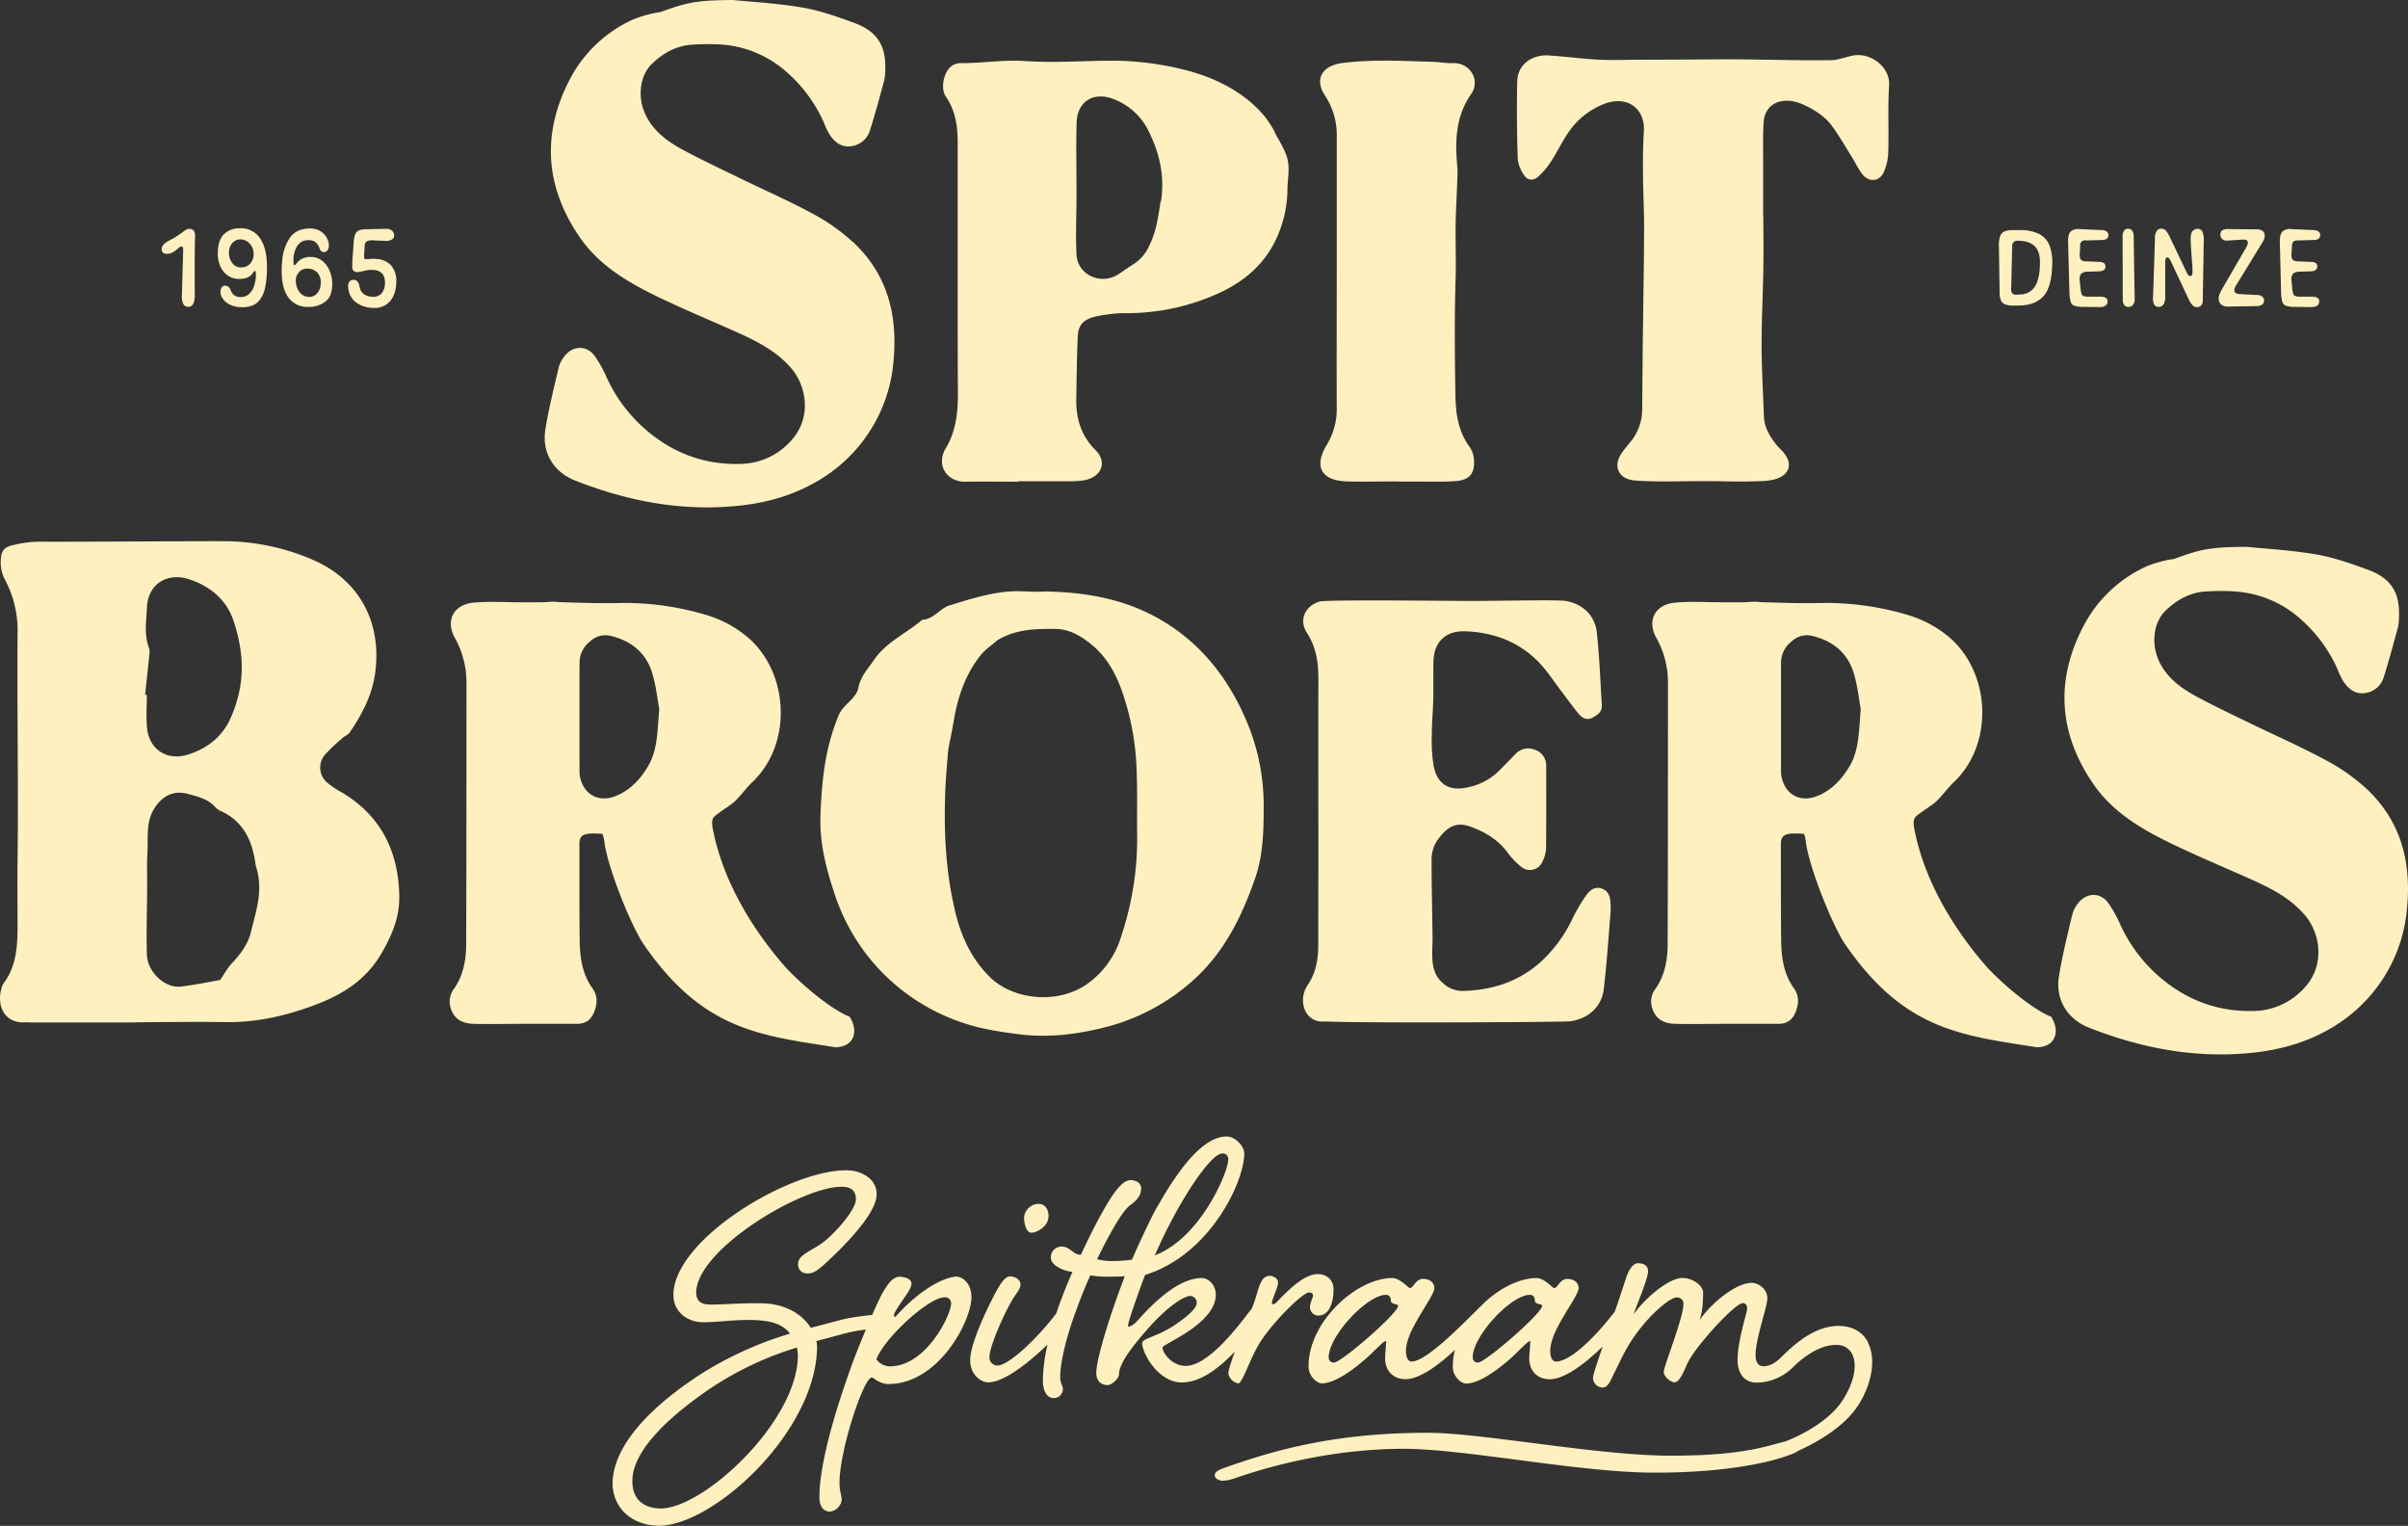 <?xml version="1.0" encoding="UTF-8"?> <svg xmlns="http://www.w3.org/2000/svg" viewBox="0 0 886.08 561.38"><rect x="0" y="0" width="886.08" height="561.38" fill="#333333" stroke="none"/><title>logo-spitbroers</title><g id="Laag_2" data-name="Laag 2"><g id="Laag_1-2" data-name="Laag 1"><path d="M87.52,375.8H50.39c-1.07,0-2.14-.12-3.2-.06-7.25.41-10.69-5.74-8.57-12.83a5.62,5.62,0,0,1,.84-1.72c4.71-6.42,5-13.88,5-21.38,0-8.11-.12-15.09,0-23.2.37-28.35-.21-55.39,0-83.74a39.64,39.64,0,0,0-4.79-20.27,13.56,13.56,0,0,1-1.39-6.71c.09-3.53,1.14-5,4.62-5.74a41.87,41.87,0,0,1,9.49-1.24c12.79.09,59.08-.25,68.89-.17a82.51,82.51,0,0,1,31.1,6.53c18.27,7.57,26.08,23.71,23.7,41.76-1.09,8.24-4.82,15.4-9.46,22.14-.56.81-1.71,1.19-2.48,1.89a67.36,67.36,0,0,0-6.49,6.14,7.24,7.24,0,0,0,.74,10.34,29.51,29.51,0,0,0,5.28,3.54c14.39,8.51,20.89,21.64,21.25,37.8.18,7.91-2.38,14.21-6.45,21.31-5.32,9.28-13.37,14.71-22.8,18.46-11.17,4.42-22.73,7.24-34.91,7-11.09-.17-33.29.07-33.29.12M91.4,255.25l.63,0c0,4-.31,8.13.07,12.13.75,8,7.38,12.26,15,9.87,7.29-2.29,12.83-6.65,15.9-13.75,5.14-11.89,5-22.76,1.14-34.89-2.54-8.09-8.4-13.12-16.34-15.81-8.22-2.79-15.36,1.67-15.73,10.31-.24,5.46-1.13,9.75.82,15.14a4.25,4.25,0,0,1,.11,1.85c-.51,5-1.06,10.07-1.6,15.11M119,360.17c1.77-2.59,2.69-4.37,4-5.78,3.24-3.47,6.17-7.12,7.32-11.81,2.07-8.42,4.69-15.72,1.78-24.51a4.34,4.34,0,0,1-.09-.63c-1.15-8.42-4.35-15.49-12.54-19.35a6.32,6.32,0,0,1-2.13-1.38c-2.68-3.14-6.49-4-10.15-5-5.31-1.46-9.43.66-12.41,5.36-3.16,5-2.22,10.55-2.52,15.92-.27,4.64-.09,9.29-.12,13.95-.05,8.3-.31,15.47-.1,23.76.17,6.52,6.65,12.59,12.53,11.88,5.25-.62,10.44-1.73,14.43-2.41" transform="translate(-38 0.38)" style="fill:#fff0bf"></path><path d="M345.63,384.94c-28.22-4.41-49.26-6.32-71.13-38.42-4.57-7.23-11.88-25.38-13.78-35.14-.29-1.19-.5-4.48-1.16-5-5.5-.32-8.26-.26-8.36,3.4,0,1.66,0,7.32,0,9,0,9.71,0,16.68.09,26.4.09,6.39.83,12.65,4.77,18.11,1.75,2.41,1.78,5.19.82,8-1.08,3.2-3.06,5-6.56,5-6.54,0-13.08,0-19.62,0v0c-6.16,0-12.33.16-18.49,0-5-.18-7.61-2.46-8.57-6.56a7.67,7.67,0,0,1,1.43-6.35c3.5-5,4.45-10.71,4.47-16.52.12-32.71.09-62.65.11-95.35a33.91,33.91,0,0,0-4.24-17.17c-3.6-6.38-.56-12.28,6.78-13,6.11-.55,12.31-.12,18.48-.13,2,0,4.07,0,6.11,0,2.23,0,4.53-.41,6.71-.07,10.38.31,15.18.51,23.94.31a105.15,105.15,0,0,1,30,4.28,42.57,42.57,0,0,1,15.71,8.34c15.21,13,16.6,39.23,1.6,53.4-2.71,2.56-4.35,5.35-7.23,7.72-.84.7-6,4.06-6.61,4.84-.78.66-1.1,1.77-.64,4.35,4,21,16.27,39.18,27.05,51.37,8.41,8.82,18.53,16.21,23.33,17.91,3.47,5.53,1.49,11.06-5,11.24M280.56,260.32c-.62-3.3-1.12-8.35-2.58-13.11-2.24-7.34-7.59-11.74-15-13.59a8.28,8.28,0,0,0-7.8,1.93,10,10,0,0,0-3.93,7.72q-.06,20.14,0,40.28a9.54,9.54,0,0,0,.15,1.68c1.21,6.54,6.65,9.7,12.85,7.37,5.47-2.07,9.26-6.13,12.17-11,3.59-6,3.45-12.84,4.17-21.24" transform="translate(-38 0.38)" style="fill:#fff0bf"></path><path d="M422.89,217.23c15.33.3,29.58,2.92,42.7,10.69,14.16,8.39,23.91,20.68,30.49,35.57A79.49,79.49,0,0,1,503,297.24c0,8.52-.28,17.29-3.14,25.48-5,14.33-11.48,27.63-23.41,38.09a76.62,76.62,0,0,1-32.83,17c-9.93,2.44-20.1,3.64-30.54,2.33-7.27-.92-14.39-2-21.32-4.41a74.35,74.35,0,0,1-36-26.43,75.6,75.6,0,0,1-11.17-22.4c-2.95-9-5.05-18.06-4.68-27.39.5-12.84,1.64-24.43,6.65-36.63,1.74-4.23,6.46-6.09,7.28-10.18.89-4.38,3.61-7.14,5.93-10.5,4.54-6.56,11.82-9.58,17.55-14.55,4.2-.17,6.47-4.16,10-5.26,7.09-2.23,15.16-4.76,22.72-5.2,4.65-.27,8.24.41,12.89,0M405.1,235.1c-2.41,2.09-4.51,3.45-6,5.29-5.82,7.12-8.65,15.54-10.16,24.48-.34,2-.73,4-1.1,6a54.94,54.94,0,0,0-1,5.48c-.44,5.39-.91,10.78-1.07,16.18-.42,14.59.32,27.94,3.65,42.17,2.14,9.13,5.88,17.52,12.85,24.41,7.93,7.83,23.5,10.28,34.83,3.16a32.89,32.89,0,0,0,13.44-18.09,113.36,113.36,0,0,0,5.91-36.31c-.13-8.77.14-16.35-.21-25.11a96.22,96.22,0,0,0-5.83-30.09c-2.4-6.38-5.86-12.13-11.32-16.37-3.67-2.85-7.63-5.22-12.74-5.31-7.14,0-14.29,0-21.22,4.09" transform="translate(-38 0.38)" style="fill:#fff0bf"></path><path d="M579.58,220.72c8.58,0,31.71-.52,34.64,0,6.13,1.08,10.66,5.28,11.35,11.5,1,8.89,1.28,17.86,1.87,26.8.16,2.51-1.6,3.63-3.44,4.62-2,1.1-3.72.22-5-1.28-2.15-2.57-4.09-5.3-6.13-8-2.95-3.83-5.56-8-8.95-11.42-7.29-7.34-16.51-10.7-26.76-11.06-7.28-.26-11.55,4-11.69,11.17-.09,4.49,0,9-.06,13.45-.11,4.85-.54,9-.55,13.8a56.7,56.7,0,0,0,.69,11.14c1.29,6.66,5.73,9.38,12.37,7.88a22.7,22.7,0,0,0,11.74-6.18c2-2,3.94-4,5.89-6a6.39,6.39,0,0,1,7.19-1.71,6.1,6.1,0,0,1,4.22,6c0,10.08.06,20.17-.06,30.25a12.17,12.17,0,0,1-1.27,4.84,5,5,0,0,1-7.95,1.93,28,28,0,0,1-5-5.27c-3.5-4.7-8.29-7.51-13.62-9.44-3.7-1.34-6.8-1-10,2.38-2.88,3-4.29,6-4.28,9.83,0,10.08.24,18.51.36,28.59,0,1.86-.11,3.72-.12,5.58,0,4.2.37,8.19,3.94,11.17a10.43,10.43,0,0,0,7.07,2.9c11-.24,20.92-3.37,29.2-10.94a51.62,51.62,0,0,0,11.46-15.77,58.81,58.81,0,0,1,4.79-8.19c1.4-2,3.3-3.8,6.15-2.68,2.46,1,2.91,3.21,3,5.54a25.13,25.13,0,0,1,0,3.36c-.77,9.29-1.38,18.59-2.46,27.84-.77,6.65-5.59,11-12.26,12-2.21.32-73.31.71-89.16.11-.56,0-1.12-.07-1.68,0-5.88.26-8.46-5.22-7.36-10.06a11.3,11.3,0,0,1,1.6-3.56c2.91-4.38,3.77-9.27,3.77-14.41,0-11,.05-20.4.05-31.43,0-22.42-.05-44.1,0-66.52,0-6.08-.76-11.76-4.25-17.08-3-4.65-.71-9.89,4.72-11.47,2.48-.73,44-.26,55.9-.21" transform="translate(-38 0.38)" style="fill:#fff0bf"></path><path d="M787.76,384.94c-28.23-4.41-49.27-6.32-71.14-38.42-4.56-7.23-11.88-25.38-13.78-35.14-.29-1.19-.49-4.48-1.15-5-5.51-.32-8.27-.26-8.37,3.4,0,1.66,0,7.32,0,9,0,9.71,0,16.68.09,26.4.08,6.39.82,12.65,4.77,18.11,1.74,2.41,1.78,5.19.81,8-1.08,3.2-3.06,5-6.55,5-6.54,0-13.08,0-19.62,0v0c-6.16,0-12.34.16-18.49,0-5-.18-7.61-2.46-8.58-6.56a7.68,7.68,0,0,1,1.44-6.35c3.49-5,4.44-10.71,4.46-16.52.13-32.71.09-62.65.12-95.35a33.82,33.82,0,0,0-4.25-17.17c-3.6-6.38-.56-12.28,6.78-13,6.12-.55,12.31-.12,18.48-.13,2,0,4.07,0,6.12,0,2.23,0,4.52-.41,6.71-.07,10.38.31,15.18.51,23.94.31a105.13,105.13,0,0,1,30,4.28,42.61,42.61,0,0,1,15.72,8.34c15.2,13,16.6,39.23,1.6,53.4-2.71,2.56-4.36,5.35-7.23,7.72-.84.7-6,4.06-6.62,4.84-.77.66-1.09,1.77-.64,4.35,4,21,16.28,39.18,27.06,51.37,8.41,8.82,18.53,16.21,23.33,17.91,3.47,5.53,1.48,11.06-5,11.24M722.68,260.32c-.61-3.3-1.11-8.35-2.57-13.11-2.24-7.34-7.59-11.74-15-13.59a8.27,8.27,0,0,0-7.8,1.93,10,10,0,0,0-3.94,7.72q0,20.14,0,40.28a9.55,9.55,0,0,0,.16,1.68c1.21,6.54,6.64,9.7,12.85,7.37,5.47-2.07,9.25-6.13,12.17-11,3.59-6,3.44-12.84,4.16-21.24" transform="translate(-38 0.38)" style="fill:#fff0bf"></path><path d="M864.68,200.81c6.12.62,15.81,1.14,25.33,2.73,6.59,1.11,13,3.38,19.36,5.7,8.58,3.15,11.81,8.49,11.39,17.54a17.53,17.53,0,0,1-.41,3.76c-1.66,6.09-3.29,12.21-5.2,18.24a8.25,8.25,0,0,1-6.9,5.82c-3.54.54-6-1.47-7.91-4.22a26.87,26.87,0,0,1-2.19-4.55,53.53,53.53,0,0,0-13.81-18.65,40.23,40.23,0,0,0-23.48-9.93,80.33,80.33,0,0,0-10.75-.05c-6,.25-11,3-15.17,7-4.92,4.74-5.53,13.38-1.8,20,3,5.37,7.84,8.82,13.05,11.64,6.48,3.5,13.16,6.65,19.78,9.87,9.29,4.52,18.78,8.67,27.86,13.57a71.92,71.92,0,0,1,14.93,10.48c12.83,12,16.63,27.13,14.93,44.26a55.85,55.85,0,0,1-6.11,21A56.61,56.61,0,0,1,897.21,377c-9.3,5.83-19.5,8.79-30.33,9.93-20.79,2.19-40.68-1.59-60-9.14-8.2-3.21-12.62-10.42-11.23-19,1.24-7.68,3.14-15.26,4.93-22.84a11,11,0,0,1,2.39-4.37c3.12-3.67,8-3.62,10.8.24a43.59,43.59,0,0,1,4.32,7.69,56.57,56.57,0,0,0,13.7,18.76c10,8.93,21.73,13.6,35.16,13.29A25.49,25.49,0,0,0,886,363c7.82-8.48,5.68-20.1.25-26.56s-12.81-10.14-20.34-13.5c-10-4.47-20.15-8.67-30-13.5-10.64-5.22-20.76-11.36-27.68-21.46-12.55-18.35-14-37.63-3.9-57.37a48.93,48.93,0,0,1,23.78-22.73,48.17,48.17,0,0,1,7.19-2.17c1-.27,2.12-.25,3.09-.6,9.68-3.54,13.14-4.21,26.24-4.31" transform="translate(-38 0.38)" style="fill:#fff0bf"></path><path d="M773.55,90.1a10,10,0,0,1,.47-3.63,2.92,2.92,0,0,1,1.62-1.73,7.82,7.82,0,0,1,3-.46h2.63a15.69,15.69,0,0,1,6.94,1.35,8,8,0,0,1,4,4.41,18.7,18.7,0,0,1,.85,8.27l0,.79q-.51,7-3.55,9.94t-8.76,3H779a8.56,8.56,0,0,1-3.24-.47,2.71,2.71,0,0,1-1.53-1.58,9,9,0,0,1-.43-3Zm12.94,15.37q1.75-2.25,2.1-7.2l0-.27q.38-5.15-1.47-7.36t-5.76-2.43l-.72,0a1.83,1.83,0,0,0-2.2,2l-.39,15.67a2.36,2.36,0,0,0,.48,1.77,2.39,2.39,0,0,0,1.75.38l1.25-.08a6.43,6.43,0,0,0,4.94-2.45" transform="translate(-38 0.38)" style="fill:#fff0bf"></path><path d="M799,88.71q-.08-2.8.93-3.87a4.11,4.11,0,0,1,3.35-.94l8.24.38a3,3,0,0,1,1.7.51,1.58,1.58,0,0,1,.62,1.31c0,1.18-.78,1.78-2.32,1.82l-5.74.16a1.85,1.85,0,0,0-2.33,2.18l-.15,2.84a2.93,2.93,0,0,0,.4,2.05,2.76,2.76,0,0,0,2,.62l4.73.2q2.34.07,2.34,1.68c0,1.15-.78,1.74-2.34,1.79l-4.23.14a3.44,3.44,0,0,0-2.4.79,3.35,3.35,0,0,0-.5,2.63l.27,2.7a9.68,9.68,0,0,0,.36,2,1.32,1.32,0,0,0,.83.86,6.2,6.2,0,0,0,1.82.2h4.05c1.93,0,2.9.54,2.9,1.63,0,1.48-1,2.21-2.9,2.2l-6.19-.07a10.24,10.24,0,0,1-3.19-.44,2.19,2.19,0,0,1-1.35-1.6,15.93,15.93,0,0,1-.41-3.62Z" transform="translate(-38 0.38)" style="fill:#fff0bf"></path><path d="M819.06,86.8a3.84,3.84,0,0,1,.54-2.33,1.74,1.74,0,0,1,1.47-.69,1.81,1.81,0,0,1,1.52.69,3.9,3.9,0,0,1,.55,2.33l.35,22.51a3.53,3.53,0,0,1-.63,2.51,2.17,2.17,0,0,1-1.67.72,1.86,1.86,0,0,1-1.5-.67,3.3,3.3,0,0,1-.57-2.17Z" transform="translate(-38 0.38)" style="fill:#fff0bf"></path><path d="M848.56,110.12a2.63,2.63,0,0,1-.62,1.89,2.12,2.12,0,0,1-1.57.61q-1.67,0-3-2.94l-6.71-14.26c-.36-.73-.73-1.1-1.13-1.1a.65.65,0,0,0-.57.37,2.81,2.81,0,0,0-.22,1.34q0,3,0,6.09c0,2,0,4.06,0,6v.24a5.7,5.7,0,0,1-.68,3.35,2.11,2.11,0,0,1-1.7.82,1.84,1.84,0,0,1-1.62-.78,4.89,4.89,0,0,1-.47-2.83l.7-21.63a4.66,4.66,0,0,1,.71-2.79,2.1,2.1,0,0,1,1.65-.74,2.2,2.2,0,0,1,1.75.81,14.94,14.94,0,0,1,1.65,2.87L842.6,99.8a3.69,3.69,0,0,0,.72,1.1,1,1,0,0,0,.69.29.62.62,0,0,0,.56-.31,2.26,2.26,0,0,0,.2-1.13c0-1.16,0-2.27-.11-3.3s-.16-2.17-.26-3.41-.19-2.73-.27-4.5l0-.45c-.08-1.69.14-2.82.65-3.4a2.49,2.49,0,0,1,2-.88,1.75,1.75,0,0,1,1.63,1,8.15,8.15,0,0,1,.51,3.7Z" transform="translate(-38 0.38)" style="fill:#fff0bf"></path><path d="M860.74,104.75a3.28,3.28,0,0,0-.59,1.64c0,.89.69,1.37,2.06,1.43l6,.31a3.81,3.81,0,0,1,2.28.63,1.83,1.83,0,0,1,.62,1.45,1.81,1.81,0,0,1-.62,1.42,3.5,3.5,0,0,1-2.28.6l-10.17.18a3.78,3.78,0,0,1-2.8-.83,2.87,2.87,0,0,1-.82-2.08,4.79,4.79,0,0,1,.39-1.84,29.12,29.12,0,0,1,1.51-2.84l8.18-14.11c.6-1,.79-1.8.58-2.27a1.08,1.08,0,0,0-.64-.56,3.62,3.62,0,0,0-1.33-.1l-5.17.33a2.83,2.83,0,0,1-2.27-.56,2.29,2.29,0,0,1-.63-1.64,1.84,1.84,0,0,1,.63-1.5A3.53,3.53,0,0,1,858,83.9L868.3,84a3.76,3.76,0,0,1,2.35.62,2.09,2.09,0,0,1,.72,1.7,4.61,4.61,0,0,1-.83,2.42Z" transform="translate(-38 0.38)" style="fill:#fff0bf"></path><path d="M876.92,88.71q-.07-2.8.93-3.87a4.11,4.11,0,0,1,3.35-.94l8.24.38a3,3,0,0,1,1.7.51,1.58,1.58,0,0,1,.62,1.31c0,1.18-.78,1.78-2.32,1.82l-5.74.16a2.71,2.71,0,0,0-1.83.46,2.74,2.74,0,0,0-.49,1.72l-.16,2.84a2.93,2.93,0,0,0,.4,2.05,2.78,2.78,0,0,0,2,.62l4.73.2c1.57,0,2.35.61,2.35,1.68s-.78,1.74-2.35,1.79l-4.23.14a3.44,3.44,0,0,0-2.4.79,3.35,3.35,0,0,0-.5,2.63l.27,2.7a9.68,9.68,0,0,0,.36,2,1.32,1.32,0,0,0,.83.86,6.23,6.23,0,0,0,1.83.2h4c1.93,0,2.9.54,2.9,1.63,0,1.48-1,2.21-2.9,2.2l-6.19-.07a10.29,10.29,0,0,1-3.19-.44,2.19,2.19,0,0,1-1.35-1.6,15.93,15.93,0,0,1-.41-3.62Z" transform="translate(-38 0.38)" style="fill:#fff0bf"></path><path d="M105.41,91.71c0-.95-.17-1.43-.62-1.43a1.88,1.88,0,0,0-1.08.58,16.55,16.55,0,0,1-2,1.51,4.35,4.35,0,0,1-2.37.64A2,2,0,0,1,98,92.57a1.54,1.54,0,0,1-.5-1.24,2.5,2.5,0,0,1,.71-1.75,6.47,6.47,0,0,1,2-1.41,30.51,30.51,0,0,0,2.78-1.63c1-.63,1.94-1.28,2.86-2a5.91,5.91,0,0,1,.9-.54,2.26,2.26,0,0,1,.94-.17,2,2,0,0,1,1.58.59,3,3,0,0,1,.5,2q-.09,3.67-.12,7.54c0,2.58,0,5.07,0,7.47s0,4.57,0,6.52a7.1,7.1,0,0,1-.63,3.61,2,2,0,0,1-1.71.93,2,2,0,0,1-1.84-1,6.53,6.53,0,0,1-.53-3.4Z" transform="translate(-38 0.38)" style="fill:#fff0bf"></path><path d="M126.68,112.64a9.62,9.62,0,0,1-4.19-1,6.68,6.68,0,0,1-2.53-2.17,4.57,4.57,0,0,1-.84-2.52,2.63,2.63,0,0,1,.46-1.58,1.44,1.44,0,0,1,1.24-.66,2,2,0,0,1,1.2.4,3,3,0,0,1,.93,1.45,3.89,3.89,0,0,0,1.22,1.66,3.72,3.72,0,0,0,2.37.69,4.42,4.42,0,0,0,3.15-1.17,7,7,0,0,0,1.85-3.05,12.84,12.84,0,0,0,.62-4v-.24c0-.76-.13-1.13-.37-1.13a.51.51,0,0,0-.43.26c-.13.18-.27.37-.41.59q-1.32,2.06-4.91,2.06a7.22,7.22,0,0,1-4.22-1.24,8,8,0,0,1-2.72-3.36,11.51,11.51,0,0,1-.95-4.75q0-4.83,2.22-7.06a8.16,8.16,0,0,1,6.08-2.21,8.32,8.32,0,0,1,7.23,3.68q2.53,3.66,2.54,10.25V98a34.47,34.47,0,0,1-.65,7.32,11.46,11.46,0,0,1-1.89,4.51,6.42,6.42,0,0,1-3,2.26,10.72,10.72,0,0,1-4,.55m-2.51-15.5a3.71,3.71,0,0,0,2.49.84,4.35,4.35,0,0,0,3.43-1.39,5.11,5.11,0,0,0,1.24-3.5,5.4,5.4,0,0,0-.72-2.82,5.51,5.51,0,0,0-1.81-1.9,4.09,4.09,0,0,0-2.27-.66,3.87,3.87,0,0,0-3.12,1.42,5.23,5.23,0,0,0-1.16,3.45,7.12,7.12,0,0,0,.47,2.49,5.11,5.11,0,0,0,1.45,2.07" transform="translate(-38 0.38)" style="fill:#fff0bf"></path><path d="M141.82,96.37l0-.27A17.65,17.65,0,0,1,144.72,87c1.62-2.2,4.05-3.31,7.31-3.31a7.14,7.14,0,0,1,3.79.93,6.66,6.66,0,0,1,2.31,2.29,6.19,6.19,0,0,1,.87,2.72,3,3,0,0,1-.46,2,1.54,1.54,0,0,1-1.34.75,1.44,1.44,0,0,1-1-.36,3.27,3.27,0,0,1-.65-1.09,5,5,0,0,0-1.46-2.22,4,4,0,0,0-2.54-.72,4.68,4.68,0,0,0-4.16,2.11A9.65,9.65,0,0,0,146,95.54v.23a6.39,6.39,0,0,0,.06,1.11c0,.19.13.29.25.29s.44-.2.75-.6a6.21,6.21,0,0,1,2.11-1.75,6.54,6.54,0,0,1,3.1-.67,6.75,6.75,0,0,1,4.11,1.29,8.92,8.92,0,0,1,2.75,3.45,12.16,12.16,0,0,1,1.11,4.72c.11,3.13-.66,5.41-2.32,6.82a9.79,9.79,0,0,1-6.68,2.1,8.47,8.47,0,0,1-7.48-4q-2.59-4-2-12.13m14.29,7.27a5.26,5.26,0,0,0-1.35-3.84,4.88,4.88,0,0,0-3.65-1.38,3.9,3.9,0,0,0-3,1.28,4.38,4.38,0,0,0-1.2,3.11,7.19,7.19,0,0,0,.62,3,5.38,5.38,0,0,0,1.74,2.2,4.31,4.31,0,0,0,2.63.82,3.81,3.81,0,0,0,2.95-1.42,5.63,5.63,0,0,0,1.22-3.81" transform="translate(-38 0.38)" style="fill:#fff0bf"></path><path d="M168.16,88.65a8.19,8.19,0,0,1,.67-3.06,2.58,2.58,0,0,1,1.46-1.29,7.66,7.66,0,0,1,2.26-.33l7.2-.15a3.3,3.3,0,0,1,2.58.73,2.38,2.38,0,0,1,.7,1.67,1.82,1.82,0,0,1-.75,1.5,5.27,5.27,0,0,1-3.12.49l-3.79-.15a4.19,4.19,0,0,0-2.43.38,1.94,1.94,0,0,0-.74,1.68L172,93c0,.07,0,.19,0,.35a8.1,8.1,0,0,0,0,.93.7.7,0,0,0,.19.53,1.08,1.08,0,0,0,.84.14c.35,0,.79,0,1.34-.07a14.36,14.36,0,0,1,1.84,0,8,8,0,0,1,5.6,2.28,8.49,8.49,0,0,1,2,6.09,12.55,12.55,0,0,1-1,5.17,7.57,7.57,0,0,1-3,3.46,7.92,7.92,0,0,1-4.83,1,10.79,10.79,0,0,1-6.07-2.08,7.38,7.38,0,0,1-2.75-5.29,3.07,3.07,0,0,1,.36-2.23,2,2,0,0,1,1.66-.69c1.13,0,1.85.85,2.16,2.57a4,4,0,0,0,1.5,2.65,6.28,6.28,0,0,0,3.15,1,4,4,0,0,0,3.44-1.28,6,6,0,0,0,1.23-4c0-3.08-1.64-4.62-4.89-4.62a9.52,9.52,0,0,0-2.06.2l-1.29.3-1.06.22a4.61,4.61,0,0,1-.72.07,1.71,1.71,0,0,1-2-2,30,30,0,0,1,.1-3.31Z" transform="translate(-38 0.38)" style="fill:#fff0bf"></path><path d="M351.73,88.59A71.81,71.81,0,0,0,336.8,78.1c-9.08-4.89-18.56-9-27.85-13.56-6.63-3.22-13.31-6.37-19.79-9.87-5.21-2.82-10-6.27-13-11.63-3.73-6.64-3.13-15.27,1.8-20,4.18-4,9.18-6.76,15.17-7a78.54,78.54,0,0,1,10.74,0A40.16,40.16,0,0,1,327.31,26a53.3,53.3,0,0,1,13.82,18.64,27.23,27.23,0,0,0,2.18,4.55c1.86,2.76,4.38,4.76,7.92,4.22a8.24,8.24,0,0,0,6.89-5.82c1.91-6,3.54-12.14,5.21-18.24a18.12,18.12,0,0,0,.41-3.76c.41-9-2.81-14.39-11.4-17.54C346,5.73,339.58,3.46,333,2.35,323.47.76,313.77.24,307.65-.38c-13.1.11-16.55.78-26.24,4.31-1,.35-2.07.33-3.08.6a48.33,48.33,0,0,0-7.2,2.18,49,49,0,0,0-23.77,22.72c-10.06,19.74-8.65,39,3.9,57.37,6.91,10.1,17,16.24,27.68,21.47,9.83,4.82,20,9,30,13.49,7.53,3.37,14.86,7,20.35,13.51s7.56,18.07-.25,26.55A25.52,25.52,0,0,1,310,170.3c-13.44.31-25.16-4.36-35.16-13.29a56.3,56.3,0,0,1-13.7-18.76,44.65,44.65,0,0,0-4.33-7.69c-2.84-3.86-7.68-3.91-10.8-.24a11.23,11.23,0,0,0-2.39,4.37c-1.79,7.58-3.69,15.16-4.93,22.84-1.39,8.62,3,15.84,11.24,19,19.29,7.55,39.17,11.33,60,9.14,10.84-1.14,21-4.1,30.34-9.93a56.52,56.52,0,0,0,20.36-21.9,55.69,55.69,0,0,0,6.12-21c1.7-17.14-2.11-32.31-14.94-44.27M572.4,22.84c-2.33.12-4.68-.41-7-.47-11.18-.32-22.37-1-33.51.45-7.45.95-10.3,6-6.34,11.94a26.34,26.34,0,0,1,4.34,15.42c0,17.56,0,31.83,0,49.39,0,16.83-.08,33.65,0,50.47a25.16,25.16,0,0,1-3.75,13.37c-4.8,8-1.85,13.11,7.67,13.33,6.28.15,12.57,0,18.84,0v.06c3.15,0,6.29,0,9.43,0,3.92,0,7.86.12,11.76-.2,4.64-.38,6.73-2.65,6.57-7a9.66,9.66,0,0,0-1.44-5.3c-4.4-5.79-5.29-12.46-5.41-19.2-.24-14.39-.39-28.79.07-43.18.16-5,0-10,0-14.93-.1-8.4.4-13.52.64-21.92a34,34,0,0,0,0-3.91c-.86-9.4-.78-18.5,5.06-26.9,3.6-5.16-.44-11.75-6.85-11.42M733.14,30.9c.4-6.36-6.44-12.06-13.27-10.85-1.92.34-5.69,1.67-7.63,1.7-14.9.22-28-.42-42.85-.29q-13.82.11-27.63.13c-5.08,0-10.18.24-15.24,0-6.25-.32-12.47-1.18-18.71-1.57s-11.37,3.53-11.5,9.42c-.22,9.52-.12,19.05.17,28.57a12.8,12.8,0,0,0,2.4,6.13c1.21,1.87,3.36,2.06,5.08.53a27.92,27.92,0,0,0,4.76-5.6c2.18-3.32,3.86-6.94,6.08-10.23a28.27,28.27,0,0,1,13.67-11.06c8.43-3.12,15,1.77,14.42,10.37-.33,5-.34,10-.31,15.05,0,6.5.41,13,.4,19.49,0,11.56-.2,20.37-.33,31.92,0,3-.1,6-.13,8.94q-.13,13.42-.24,26.86a18.79,18.79,0,0,1-4.43,11.92c-1,1.19-1.91,2.37-2.83,3.59-3.72,5-1.64,10,4.62,10.48,7.41.6,18.39.21,25.83.23,7.83,0,12.13.33,20,0a23.33,23.33,0,0,0,5.8-.71c5.38-1.63,6.52-5.77,2.89-10-.74-.86-1.65-1.61-2.36-2.5-2.52-3.16-4.59-6.52-4.73-10.65-.31-8.77-.83-17.53-.85-26.3,0-9.31.5-18.61.64-27.91.12-7.48,0-12.21,0-19.69h-.07c0-6.73,0-13.45,0-20.18,0-4.67-.11-9.35.18-14,.35-5.64,4.52-8.72,10.42-7.87a16.45,16.45,0,0,1,4.43,1.4c4.11,1.9,7.88,4.36,10.49,8s4.9,7.61,7.29,11.45c1.3,2.08,2.3,4.38,3.87,6.24,2.4,2.83,6,2.53,7.61-.76a19.26,19.26,0,0,0,1.75-7.55c.25-8.22-.21-16.46.31-24.65m-226,17.41a34.63,34.63,0,0,0-4-6.18c-5.42-6.38-12.32-10.82-20.27-14-10.34-4.09-24.22-6.24-35.34-6.22-11.93,0-20.74.87-32.63.11-7.92-.5-15.65.86-23.48.77a5.86,5.86,0,0,0-3.65,1.39c-2.64,2.36-3.7,8.08-1.75,10.89,3.65,5.27,4.39,11.1,4.39,17.14q0,31.12,0,62.25c0,10.65,0,18.18.07,28.84.05,7.51-.53,14.87-4.68,21.55a8.29,8.29,0,0,0-1,2.64c-1.11,5.19,2.9,9.43,8.46,9.31,6.48-.14,12.95,0,19.43,0v-.17c5.89,0,11.78,0,17.66,0a39.68,39.68,0,0,0,6.46-.34c6.47-1.11,8.79-6.66,4.32-11.12-5.45-5.43-7.23-11.81-7.09-19,.15-7.64.2-15.29.56-22.92.29-6.14,4.48-7.1,11-8a43.31,43.31,0,0,1,6.44-.47,81.31,81.31,0,0,0,33.65-7c10.73-4.67,18.79-12,23-22.83a43.34,43.34,0,0,0,3.05-15.33c0-3.71.88-7.56.11-11.1s-3-6.86-4.76-10.18m-42,25.22c-.88,5.55-1.54,11-4.09,16.19a15.61,15.61,0,0,1-5.72,6.9c-2,1.21-3.82,2.61-5.78,3.85-6.45,4.12-15,.19-15.38-7.31-.33-6.7-.05-13.43,0-20.15,0-1.67,0-3.34,0-5,0-7.83-.21-15.68.06-23.5.29-8,6.71-11.6,14.34-8.21A23.67,23.67,0,0,1,460.23,47c4.3,8.31,6.45,17.07,5,26.55" transform="translate(-38 0.38)" style="fill:#fff0bf"></path><path d="M417.56,453.14c1.93,0,6.27-2.25,6.27-6.1,0-3.22-1.93-4.51-3.54-4.51a5.46,5.46,0,0,0-5.46,5c0,2.25.8,5.62,2.73,5.62m-27.92,16.19c-2.74,0-11.74,3.06-22.19,14.79-.32,0-.48-.32-.48-.64,0-.64.48-1.29,1.13-2.41,2.09-3.54,5.3-7.08,5.3-9.17,0-1.93-2.73-2.57-4.34-2.57-2.73,0-4.82,3.22-6.91,7.07-.67,1.34-1.85,3.89-3.23,7a83.93,83.93,0,0,0-10.73,1.61l-11.85,3.12c-3-4.93-9.18-8.68-17.21-9-7.55-.27-15.95.56-20.44.41-3.86-.14-4.58-2.58-4.51-4.66.56-15.91,39.49-39.16,53.95-38.65,4,.14,4.9,2.42,4.81,4.83-.13,4-9.35,14.47-14.43,17.19-4.92,2.88-6.73,3.95-6.81,6.2a3.21,3.21,0,0,0,3.41,3.65c2.25.08,3.91-1.31,6.23-3.32,3.49-3.25,18.94-17.35,19.23-25.54.2-5.79-5.32-8.87-10.46-9.05-20.56-.72-63.6,24.8-64.31,45.36-.24,6.91,5.42,10.32,10.25,10.49,5.3.18,11.93-1,19-.79,5.62.2,10.58,1,13.66,5a131.46,131.46,0,0,0-33.84,15.54c-22.39,14.82-31.06,28.35-31.44,38.95-.3,8.68,6.05,15.81,16.49,16.18,19.6.68,57.62-33.53,58.71-64.7a10.94,10.94,0,0,0-.21-3.22q6.34-1.71,11.21-3c1.81-.47,4.52-.91,7-1.26-2.07,4.92-4.27,10.37-5.86,14.91-3.85,10.77-11.25,33-11.25,46.78,0,3.86,1.93,5.31,3.86,5.31a5,5,0,0,0,4.34-4.18c0-1.93-.8-3.06-.8-6.43,0-11.9,8.84-38.74,11.89-38.74.65,0,2.74,2.41,6.11,2.41,18.33,0,30.54-23,30.54-32,0-5-3.21-7.56-5.78-7.56M280.78,554.59c-6.74-.24-10.31-4.06-10.08-10.65.26-7.39,6.59-18.11,27-32.35a119.17,119.17,0,0,1,33.54-16.2,15.15,15.15,0,0,1,.35,3.71c-.85,24.42-35.41,56-50.84,55.49m84.75-52.3a6.08,6.08,0,0,1-5-2.58c2.89-7.87,19.29-22.82,25.08-22.82a2.23,2.23,0,0,1,2.41,2.25c0,4.18-9.16,23.15-22.5,23.15M490,504.86a4.44,4.44,0,0,0,3.7,3.7c1.45,0,4.34-9.33,8-15.12,5.14-8,15.75-18.32,18-18.32,1,0,1.45.48,1.45,1.12,0,.81-1.13,2.74-1.13,4.34a3.17,3.17,0,0,0,3.06,3.06c4,0,5.62-4.66,5.62-9.65,0-3.69-2.73-5.62-5.79-5.62-4,0-8.67,3.53-14.62,9.8-.81.81-1.29,1.29-1.93,1.29-.32,0-.32-.16-.32-.48,0-1.45,2.25-5.63,2.25-7.56,0-1.28-1.45-2.41-3.06-2.41-2.25,0-3.37,1.93-4.5,5.79a60.36,60.36,0,0,1-2.09,6.25l-1.19,1.46c-5.79,7.72-15.59,19.62-23.15,19.62-5.14,0-8.52-4.83-8.52-6.76,0-1.28,19.61-8.68,19.61-19.45,0-3.37-2.57-6.11-5.14-6.11-5,0-12.38,3.06-23.15,15.11-2.09,2.42-3.21,2.74-3.85,2.74-.17-.16-.17-.16-.17-.32,0-1.77,5.63-17,6.27-18.65,24.12-7.56,36.5-34.4,36.5-44.69,0-2.89-3.54-6.27-6.43-6.27-8.69,0-17.85,11.73-27,28.45-2.57,5.15-5.31,10.93-7.88,16.88a47.36,47.36,0,0,1-6.59.48,22.15,22.15,0,0,1-6.27-.64c4-8.2,9.16-17.68,12.06-19.77,3.37-2.41,4.18-4.34,4.18-6.27s-1.77-3.06-3.86-3.06c-1.93,0-3.86,1.61-6.59,5.47-4.18,6.27-8.2,14.47-11.74,22-2.89,0-4-3.05-7.07-3.05a4,4,0,0,0-4,4c0,3.37,5.95,5.3,8,5.3-2.41,5.41-4.38,10.52-6,15.33C420.87,490.6,409.59,502,405,502a2.94,2.94,0,0,1-2.9-3.21c0-3.54,4.82-14.79,8.36-20.9,1.45-2.41,3.06-4,3.06-5.79s-2.25-2.89-3.7-2.89c-2.09,0-3.54,2.57-5.31,5.63C403.24,477.21,395,493,395,500c0,5.3,3.86,8.19,6.59,8.19,5.65,0,14.46-6.74,21.88-13.93a62.44,62.44,0,0,0-1.72,13.29c0,4,1.61,6.43,4,6.43a3.35,3.35,0,0,0,3.37-3.21c0-1.45-1-2.25-1-4.34,0-5.66,2.13-14.26,5.5-23.71a4,4,0,0,0,.44-1.2c1.51-4.15,3.25-8.44,5.15-12.71a35.86,35.86,0,0,0,7.39.48c1.77,0,3.7,0,5.31-.16C445.9,484.76,441.4,500,441.4,504.7c0,3.7,2.57,4.5,4.18,4.5s4.18-2.57,4.18-3.86c0-3.86,4.34-9.64,9.64-15.75,8.85-10.29,14.79-13.19,16.56-13.19a2.51,2.51,0,0,1,2.41,2.58c0,1.93-3.37,4.82-6.59,7.07-7.39,5.47-13.5,5.79-13.5,7.72,0,3.53,5.79,14.46,14.63,14.46,6.85,0,13.57-5.21,19.5-11.36-1.37,3.69-2.4,6.87-2.4,8M487.7,424a2,2,0,0,1,2.25,2.25c0,4.66-10.29,28.94-27,35.2C471.62,441.52,483.52,424,487.7,424m237.63,69.35c-2-3.74-5.51-5.62-9.73-5.88-9.1-.55-16.55,6.07-21.49,10.8-1.76,1.93-4.34,4-7.23,4-1.93,0-2.89-1.77-2.89-4,0-6.27,4.34-17.69,4.34-21.06s-3.22-5.63-5.79-5.63c-5.14,0-13.83,6.27-19.13,13.67.64-1.93,1.29-4.5,1.29-10,0-2.73-3.86-5.47-7.72-5.47-4.34,0-12.86,6.43-17.84,13.35.64-2.25,5.3-13,5.3-15.76,0-2.41-1.93-3-3.86-3-1.28,0-3.05,1.77-4.18,5.3-1.3,4-2.75,8.31-4.19,12.48l-.29.38c-5.95,7.72-15.59,18-21.38,18-1.45,0-2.09-1.77-2.09-3.86,0-2.41,1-5.63,2.89-9.16,3.38-6.43,7.56-11.9,7.56-14,0-1.93-1.61-3.37-4.18-3.37-2.73,0-3.54,3.37-4.82,3.37-.65,0-3.54-3.7-6.59-3.7-6.08.08-13.07,3.53-18.86,8.81-6.51,6.33-21.17,21.9-27,21.9-1.44,0-2.09-1.77-2.09-3.86,0-2.41,1-5.63,2.9-9.16,3.37-6.43,7.55-11.9,7.55-14,0-1.93-1.61-3.37-4.18-3.37-2.73,0-3.53,3.37-4.82,3.37-.64,0-3.54-3.7-6.59-3.7-13.18.16-30.71,16.08-30.71,32.48,0,3.85,3.22,6.27,4.83,6.27,3.69,0,9-2.74,16.56-9.33C544.47,496,547.05,493,548,493c.32,0,0,0,0,1,0,1.44-.32,3.69-.32,5.46,0,4,2.57,7.56,7.55,7.56s11.86-4.88,18.14-10.77a25.27,25.27,0,0,0-.78,6.11c0,3.85,3.22,6.27,4.83,6.27,3.69,0,9-2.74,16.55-9.33,3.54-3.22,6.11-6.27,7.08-6.27.32,0,0,0,0,1,0,1.44-.33,3.69-.33,5.46,0,4,2.58,7.56,7.56,7.56,5.4,0,12.84-5.6,19.48-12.06-2.09,6.05-3.58,10.56-3.58,11.58a3.64,3.64,0,0,0,3.37,3.53c2.41,0,3.06-2.73,4.67-5.78,2.09-4.18,3.85-8.36,7.39-13.35,5.62-8,13-14,15.27-14a2.29,2.29,0,0,1,2.57,2.57c0,4.82-7.23,22.83-7.23,24.76,0,1.76,2.41,3.85,4,3.85,1.45,0,2.73-2.41,4.34-6.11,2.41-6.26,17.84-23,20.73-23,1.29,0,1.61,1.12,1.61,2.09,0,1.12-3.53,12.05-3.53,18.64,0,5.47,2.73,8.52,7.07,8.52a19.3,19.3,0,0,0,13.17-5.5s8.13-8.7,16.38-8.36a6.12,6.12,0,0,1,5.5,3.27c2.05,3.93.86,10.18-3.2,16.7-4.43,7.14-13.77,12.63-21.43,15.56-1.44.31-2.95.75-4.54,1.21-8.91,2.39-19.18,4-37.45,4-27.18,0-69.44-8.42-89.53-8.42-35,0-57.33,6.67-75.6,13.19-1.6.63-2.74,1.27-2.74,2.54,0,1,1.6,1.91,2.74,1.91,2.28,0,4.34-.8,7.08-1.75,14.39-4.77,36.09-10,59.61-10,22.16,0,62.35,8.27,89.76,8.74,23.3.32,43.16-2.67,53.67-7a9.77,9.77,0,0,0,1.82-1c6.47-2.9,17.1-8.72,22.29-17.07s6.28-17.21,3.33-22.87m-196.45,7.49a1.85,1.85,0,0,1-1.93-1.93c0-7.88,14.15-23,21.06-23a1.73,1.73,0,0,1,1.77,1.93c0,1.77,2.73,1.29,2.73,2.09,0,2.73-20.9,20.9-23.63,20.9m53,0a1.85,1.85,0,0,1-1.93-1.93c0-7.88,14.14-23,21.06-23a1.72,1.72,0,0,1,1.76,1.93c0,1.77,2.74,1.29,2.74,2.09,0,2.73-20.9,20.9-23.63,20.9" transform="translate(-38 0.38)" style="fill:#fff0bf"></path></g></g></svg> 